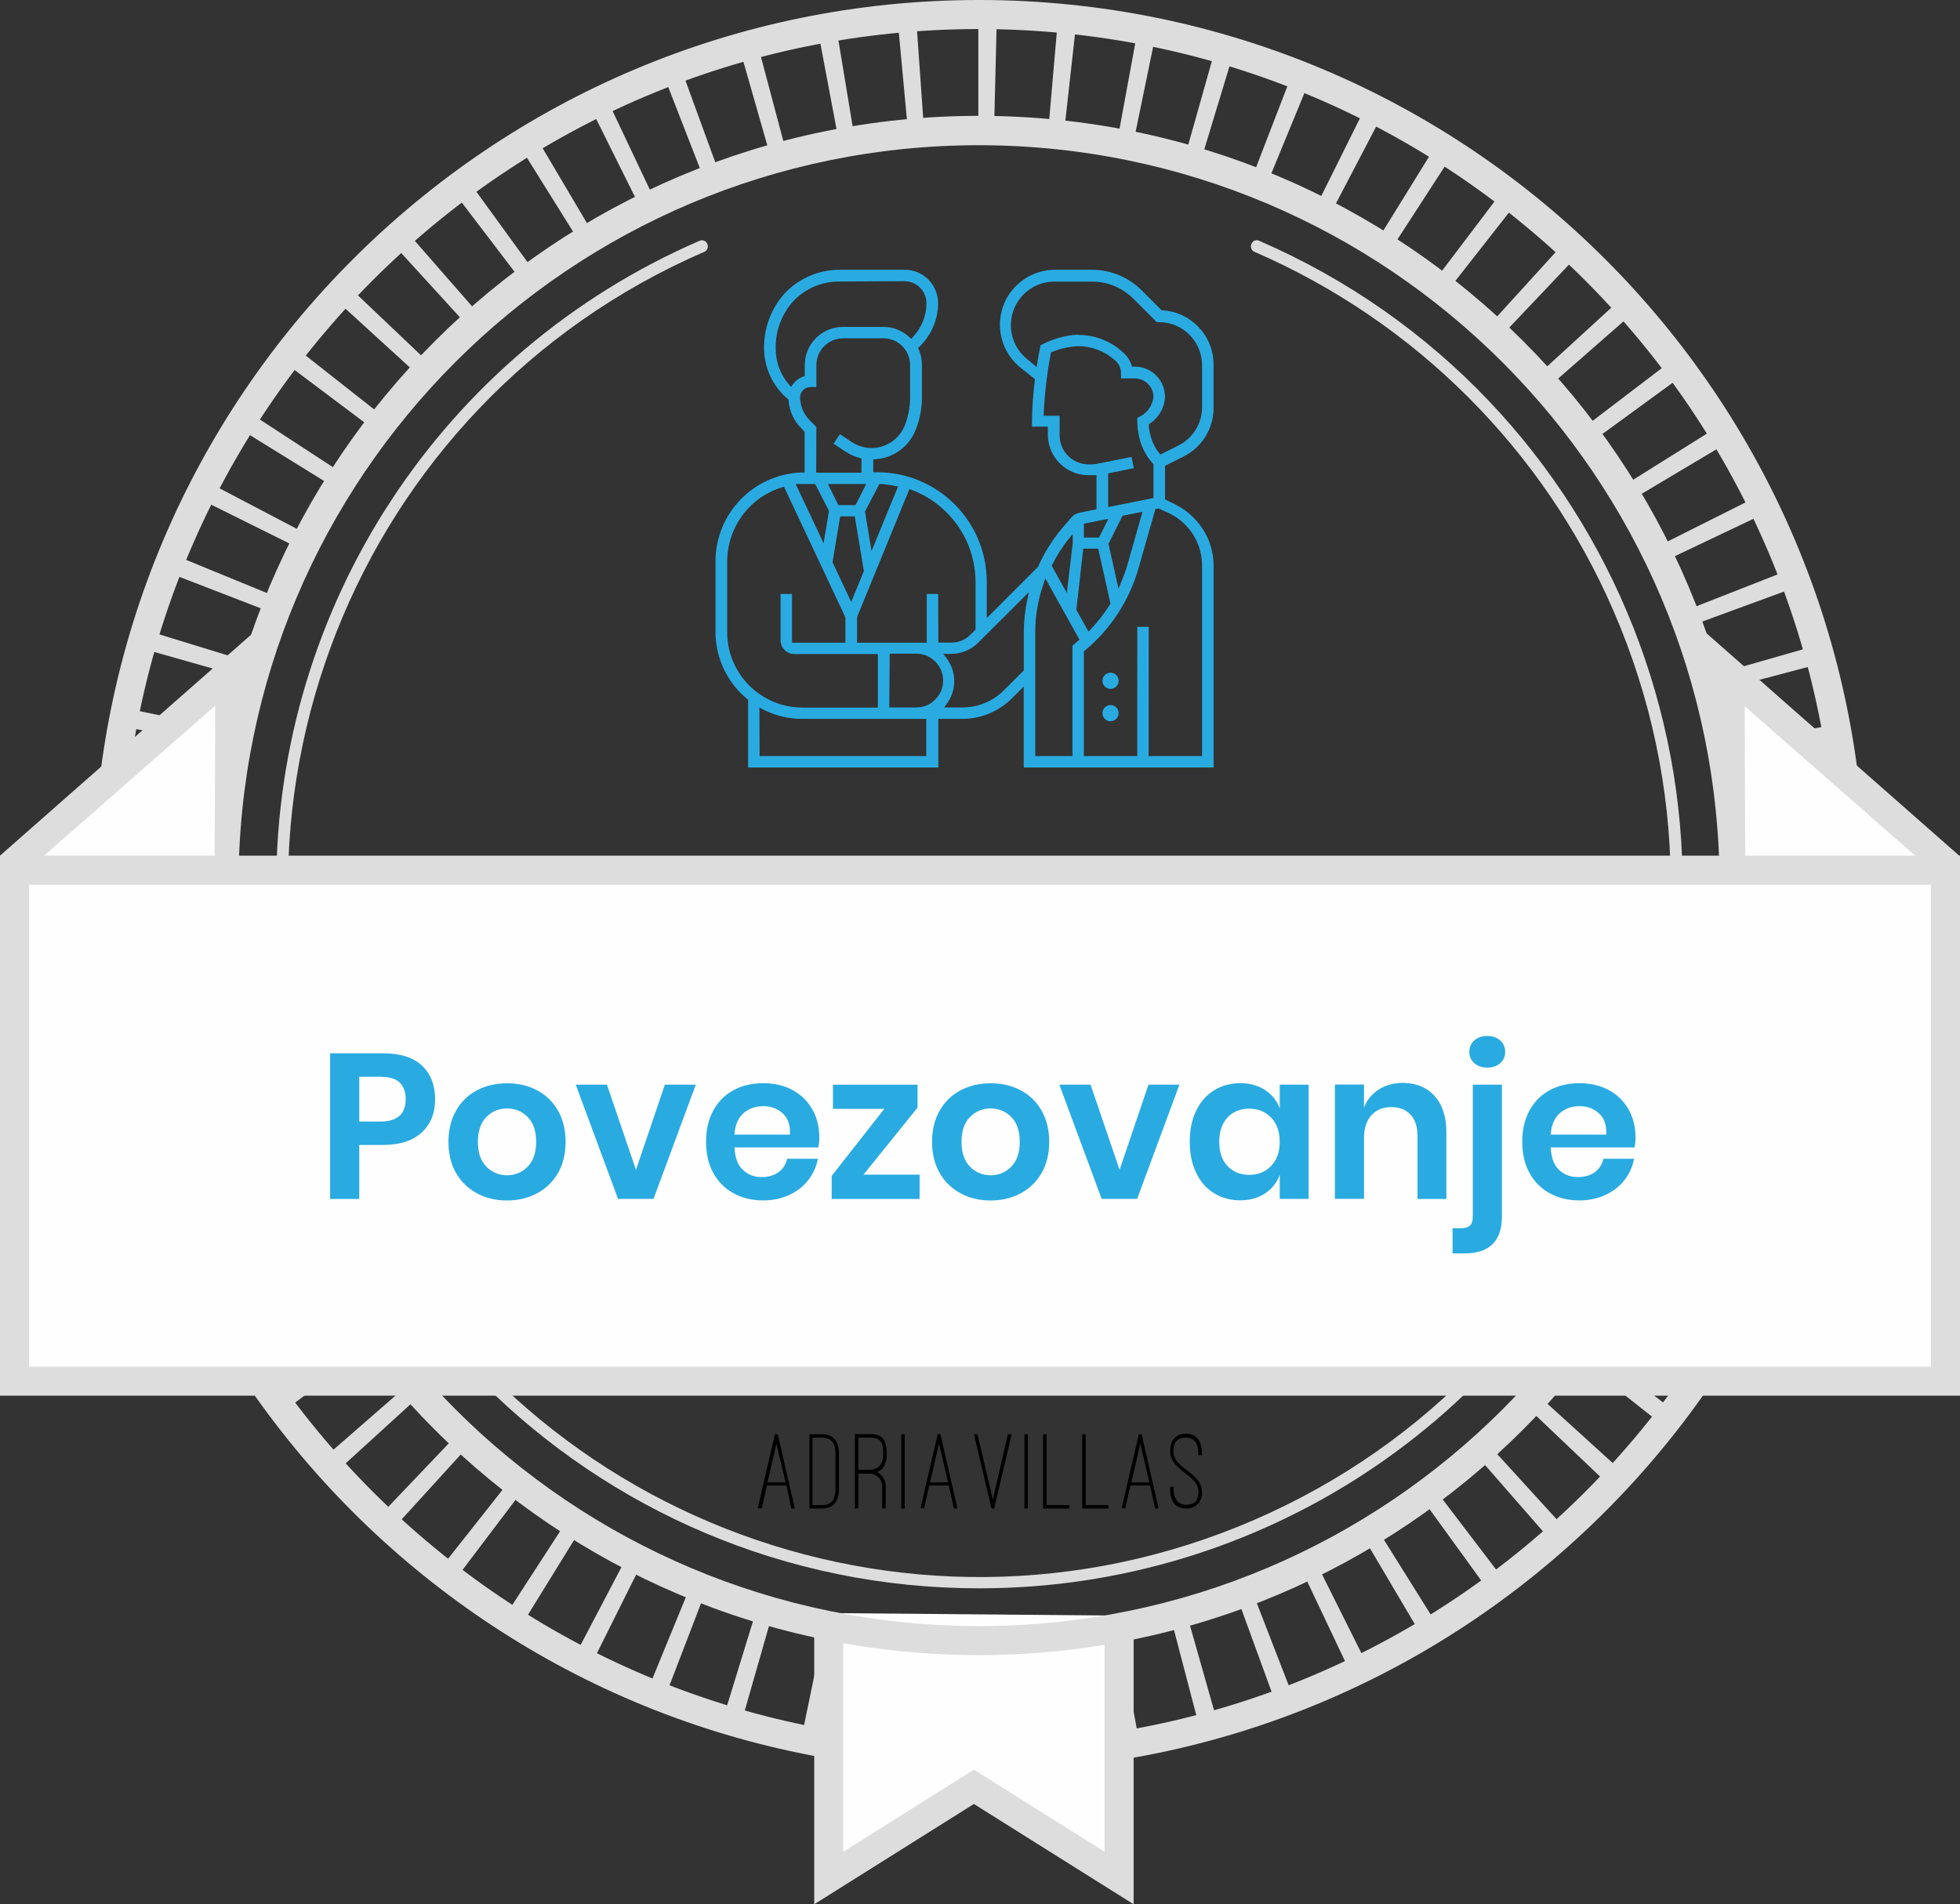 <?xml version="1.0" encoding="utf-8"?>
<!-- Generator: Adobe Illustrator 25.0.1, SVG Export Plug-In . SVG Version: 6.00 Build 0)  -->
<svg version="1.1" id="Layer_1" xmlns="http://www.w3.org/2000/svg" xmlns:xlink="http://www.w3.org/1999/xlink" x="0px" y="0px"
	 viewBox="0 0 246.98 240" style="enable-background:new 0 0 246.98 240;" xml:space="preserve">
<rect x="0" y="0" width="246.98" height="240" fill="#333333" stroke="none"/>
<style type="text/css">
	.st0{fill:#DDDDDD;}
	.st1{fill:#FEFEFE;}
	.st2{enable-background:new    ;}
	.st3{fill:#29ABE2;}
</style>
<g id="Layer_2_1_">
	<g id="Layer_1-2">
		<path class="st0" d="M123.37,223.24c-61.65-0.01-111.62-49.98-111.61-111.63S61.74-0.01,123.39,0
			C185.03,0.01,235,49.98,235,111.62C234.93,173.24,184.99,223.17,123.37,223.24z M123.37,3.66c-59.65,0-108,48.35-108,108
			s48.35,108,108,108s108-48.35,108-108l0,0C231.33,52.03,183,3.7,123.37,3.66z"/>
		<path class="st0" d="M123.42,220.67L123.42,220.67c-0.76,0-1.52,0-2.27,0l0.27-13.17h2V220.67z M131.15,220.4l-0.91-13.14l2-0.17
			l1.21,13.12C132.71,220.28,131.93,220.35,131.15,220.4z M113.37,220.22l-2.31-0.23l1.47-13.1c0.68,0.08,1.35,0.15,2,0.21
			L113.37,220.22z M141.16,219.22l-2.14-13c0.68-0.11,1.35-0.23,2-0.36l2.41,13L141.16,219.22z M103.39,218.84
			c-0.76-0.14-1.52-0.29-2.27-0.45l2.67-12.9c0.67,0.14,1.33,0.27,2,0.39L103.39,218.84z M151,217.14l-3.34-12.75
			c0.67-0.17,1.33-0.35,2-0.54l3.6,12.68L151,217.14z M93.57,216.56l-2.24-0.66l3.87-12.6l2,0.58L93.57,216.56z M160.57,214.14
			l-4.52-12.38c0.65-0.23,1.29-0.47,1.93-0.72l4.76,12.28L160.57,214.14z M84,213.36c-0.73-0.28-1.45-0.57-2.17-0.87l5-12.18
			l1.89,0.76L84,213.36z M169.91,210.26l-5.64-11.9c0.61-0.3,1.23-0.59,1.84-0.9l5.89,11.79c-0.68,0.35-1.37,0.68-2.07,1.01H169.91z
			 M74.77,209.26c-0.7-0.34-1.39-0.7-2.07-1.06l6.12-11.66l1.83,0.93L74.77,209.26z M178.77,205.53l-6.7-11.34l1.74-1.06l7,11.2
			c-0.67,0.42-1.33,0.83-2,1.22L178.77,205.53z M66,204.37c-0.66-0.41-1.32-0.82-2-1.24l7.17-11.06c0.58,0.38,1.15,0.74,1.74,1.1
			L66,204.37z M187.23,200l-7.73-10.67c0.55-0.4,1.1-0.8,1.64-1.21l8,10.5C188.48,199.12,187.85,199.58,187.23,200z M57.67,198.67
			l-1.84-1.42L64,186.91c0.53,0.42,1.07,0.84,1.62,1.25L57.67,198.67z M195.1,193.77l-8.67-9.93c0.51-0.44,1-0.9,1.52-1.36
			l8.88,9.74L195.1,193.77z M49.93,192.24c-0.58-0.52-1.15-1.05-1.71-1.59l9.09-9.54c0.49,0.47,1,0.93,1.49,1.39L49.93,192.24z
			 M202.37,186.8l-9.55-9.08c0.47-0.5,0.94-1,1.4-1.5l9.78,8.88C203.43,185.67,202.9,186.24,202.37,186.8z M42.8,185.12
			c-0.52-0.57-1-1.15-1.55-1.74l9.93-8.66c0.44,0.51,0.9,1,1.36,1.52L42.8,185.12z M209,179.2l-10.37-8.2l1.25-1.62l10.51,8
			C209.92,178,209.45,178.59,209,179.2z M36.4,177.38c-0.47-0.61-0.93-1.24-1.38-1.86l10.67-7.73c0.39,0.55,0.8,1.1,1.21,1.64
			L36.4,177.38z M214.84,171l-11-7.19c0.37-0.57,0.73-1.15,1.09-1.73l11.2,7C215.69,169.71,215.27,170.37,214.84,171z M30.67,169.09
			c-0.41-0.67-0.81-1.33-1.2-2l11.33-6.72c0.35,0.59,0.7,1.17,1.06,1.75L30.67,169.09z M220,162.31l-11.67-6.12
			c0.32-0.6,0.63-1.21,0.94-1.83l11.73,5.88C220.66,160.94,220.31,161.63,220,162.31z M25.81,160.31c-0.35-0.69-0.68-1.39-1-2.09
			l11.9-5.64c0.29,0.62,0.59,1.23,0.89,1.83L25.81,160.31z M224.27,153.18l-12.18-5c0.26-0.63,0.52-1.27,0.77-1.91l12.23,4.73
			c-0.28,0.74-0.57,1.47-0.87,2.18H224.27z M21.69,151.11c-0.29-0.72-0.56-1.45-0.82-2.18l12.37-4.51l0.72,1.92L21.69,151.11z
			 M227.63,143.69L215,139.82c0.2-0.66,0.39-1.31,0.58-2l12.67,3.61C228.08,142.2,227.86,143,227.63,143.69z M18.48,141.56
			c-0.22-0.75-0.42-1.5-0.62-2.25L30.61,136c0.17,0.66,0.35,1.32,0.54,2L18.48,141.56z M230.14,133.93l-12.9-2.68
			c0.14-0.67,0.27-1.34,0.4-2l13,2.4C230.45,132.41,230.3,133.17,230.14,133.93z M16.14,131.75c-0.14-0.76-0.28-1.52-0.4-2.29
			l13-2.14c0.11,0.67,0.22,1.34,0.35,2L16.14,131.75z M231.73,124l-13.09-1.48c0.08-0.67,0.15-1.35,0.21-2l13.12,1.2
			C231.9,122.45,231.82,123.21,231.73,124z M14.78,121.8c-0.07-0.77-0.13-1.54-0.19-2.32l13.14-0.93c0.05,0.68,0.11,1.36,0.17,2
			L14.78,121.8z M232.4,113.96l-13.17-0.27c0-0.68,0-1.37,0-2v-0.2h13.18v0.2c0.02,0.7,0.01,1.48-0.01,2.25V113.96z M27.49,111.76
			H14.31v-0.1c0-0.74,0-1.48,0-2.21l13.17,0.25c0,0.65,0,1.3,0,2L27.49,111.76z M219,104.61c-0.05-0.68-0.11-1.35-0.17-2l13.17-1.26
			c0.07,0.77,0.13,1.54,0.19,2.32L219,104.61z M27.88,102.86l-13.12-1.19c0.07-0.77,0.15-1.54,0.23-2.31l13.1,1.47
			C28,101.5,27.94,102.18,27.88,102.86z M217.96,95.86c-0.11-0.67-0.23-1.33-0.36-2l13-2.43c0.14,0.76,0.28,1.52,0.41,2.29
			L217.96,95.86z M29.09,94.09l-13-2.39c0.14-0.77,0.29-1.53,0.45-2.29l12.9,2.67C29.33,92.75,29.21,93.42,29.09,94.09z
			 M216.09,87.17l-0.54-2l12.66-3.63c0.22,0.75,0.42,1.5,0.62,2.25L216.09,87.17z M31.09,85.47l-12.67-3.59
			c0.21-0.74,0.43-1.49,0.66-2.23l12.59,3.86C31.47,84.16,31.28,84.82,31.09,85.47z M213.46,78.72c-0.23-0.64-0.47-1.27-0.72-1.91
			L225,72c0.29,0.73,0.56,1.45,0.83,2.18L213.46,78.72z M33.9,77.07l-12.29-4.75c0.28-0.73,0.57-1.45,0.86-2.16l12.19,5
			C34.4,75.79,34.15,76.43,33.9,77.07z M210.05,70.57c-0.29-0.62-0.59-1.23-0.9-1.83l11.78-5.91c0.35,0.69,0.69,1.39,1,2.09
			L210.05,70.57z M37.48,69l-11.8-5.86c0.35-0.7,0.7-1.39,1.06-2.08l11.67,6.12C38.09,67.74,37.78,68.34,37.48,69z M205.89,62.82
			c-0.35-0.59-0.7-1.17-1.06-1.75l11.18-7c0.41,0.65,0.81,1.31,1.21,2L205.89,62.82z M41.79,61.21l-11.2-6.93
			c0.41-0.66,0.82-1.32,1.25-2l11,7.18C42.51,60.06,42.15,60.63,41.79,61.21z M201,55.37c-0.4-0.55-0.81-1.1-1.22-1.64l10.5-8
			c0.46,0.61,0.93,1.23,1.38,1.86L201,55.37z M46.8,53.9L36.28,46c0.47-0.62,0.94-1.23,1.42-1.84l10.35,8.15
			C47.63,52.81,47.21,53.36,46.8,53.9z M195.5,48.45c-0.45-0.51-0.9-1-1.36-1.52l9.72-8.9c0.53,0.58,1,1.15,1.55,1.74L195.5,48.45z
			 M52.5,47.09l-9.73-8.88c0.52-0.57,1-1.14,1.58-1.7l9.55,9.08c-0.52,0.49-0.99,0.99-1.45,1.5H52.5z M189.42,42.09l-1.5-1.4
			l8.86-9.74c0.58,0.52,1.14,1.05,1.7,1.58L189.42,42.09z M58.71,40.82l-8.88-9.73l1.73-1.55l8.67,9.92
			C59.72,39.9,59.22,40.36,58.71,40.82z M182.71,36.27L181.05,35L189,24.5c0.62,0.46,1.23,0.93,1.83,1.41L182.71,36.27z
			 M65.52,35.15l-8-10.5c0.62-0.47,1.24-0.93,1.86-1.38l7.74,10.66L65.52,35.15z M175.46,31.15L173.73,30l6.93-11.2
			c0.66,0.41,1.32,0.82,2,1.24L175.46,31.15z M72.81,30.15L65.85,19c0.66-0.41,1.32-0.82,2-1.21l6.71,11.34L72.81,30.15z
			 M167.81,26.66L166,25.7l5.86-11.79c0.7,0.34,1.39,0.69,2.07,1.05L167.81,26.66z M80.52,25.84L74.63,14l2.09-1l5.64,11.9
			c-0.61,0.31-1.23,0.61-1.83,0.92L80.52,25.84z M159.77,22.91l-1.9-0.76l4.74-12.29c0.73,0.28,1.45,0.57,2.17,0.87L159.77,22.91z
			 M88.6,22.25L83.83,10L86,9.13l4.52,12.38c-0.64,0.23-1.28,0.49-1.91,0.72L88.6,22.25z M151.42,19.92l-2-0.57L153,6.67
			c0.75,0.21,1.5,0.43,2.24,0.66L151.42,19.92z M97,19.41L93.38,6.74c0.74-0.21,1.49-0.42,2.23-0.61L99,18.87
			C98.33,19.04,97.67,19.22,97,19.41z M142.87,17.72c-0.67-0.14-1.33-0.27-2-0.39l2.39-13l2.28,0.44L142.87,17.72z M105.62,17.38
			l-2.44-12.95L105.47,4l2.15,13C106.95,17.12,106.28,17.25,105.62,17.38L105.62,17.38z M134.12,16.33l-2-0.2L133.26,3
			c0.77,0.07,1.55,0.15,2.32,0.24L134.12,16.33z M114.38,16.15L113.16,3l2.32-0.19L116.41,16C115.73,16,115.05,16.09,114.38,16.15
			L114.38,16.15z M125.28,15.75h-2V2.56h0.15h2.17L125.28,15.75z"/>
		<polygon class="st1" points="104.43,203.3 104.43,236.69 122.72,225.2 141.02,236.69 141.02,203.62 		"/>
		<polygon class="st0" points="142.85,240 122.72,227.36 102.6,240 102.6,204.72 106.26,204.72 106.26,233.38 122.72,223.04 
			139.19,233.38 139.19,204.72 142.85,204.72 		"/>
		<path class="st0" d="M123.37,208.6c-53.57,0-97-43.43-97-97s43.43-97,97-97s97,43.43,97,97v0
			C220.32,165.15,176.92,208.55,123.37,208.6z M123.37,18.3c-51.54,0-93.32,41.78-93.32,93.32s41.78,93.32,93.32,93.32
			s93.32-41.78,93.32-93.32C216.63,60.1,174.89,18.36,123.37,18.3z"/>
		<path class="st0" d="M123.37,200.18c-48.92,0-88.57-39.66-88.56-88.58c0-35.28,20.95-67.2,53.31-81.24
			c0.35-0.18,0.79-0.04,0.97,0.31c0.01,0.02,0.02,0.04,0.03,0.07c0.18,0.36,0.03,0.8-0.33,0.98c-0.02,0.01-0.03,0.02-0.05,0.02
			c-44.13,19.15-64.38,70.44-45.23,114.57s70.44,64.38,114.57,45.23s64.38-70.44,45.23-114.57c-8.79-20.27-24.96-36.44-45.23-45.23
			c-0.37-0.15-0.55-0.58-0.4-0.95c0.01-0.02,0.01-0.03,0.02-0.05c0.14-0.37,0.54-0.56,0.91-0.42c0.03,0.01,0.06,0.02,0.09,0.04
			c44.87,19.47,65.46,71.63,45.99,116.51c-14.04,32.37-45.96,53.31-81.24,53.31L123.37,200.18z"/>
		<polygon class="st1" points="29.63,109.56 29.63,98.93 33.21,81.13 1.82,109.34 		"/>
		<polygon class="st0" points="2.46,110.55 0,107.84 35.04,77 29.89,100.69 29.9,110.1 27.04,110.07 27.12,88.93 		"/>
		<polygon class="st1" points="217.34,109.64 217.34,99.01 213.76,81.21 245.15,109.42 		"/>
		<polygon class="st0" points="244.51,110.63 246.97,107.92 211.93,77.08 217.08,100.77 217.07,110.18 219.93,110.15 219.85,89.01 
					"/>
		<rect x="1.83" y="109.67" class="st1" width="243.32" height="64.41"/>
		<path class="st0" d="M247,175.9H0v-68.06h247V175.9z M3.66,172.25h239.66V111.5H3.66V172.25z"/>
		<g class="st2">
			<path class="st3" d="M45.27,144.3v6.81H41.6v-18.36h6.68c2.17,0,3.8,0.52,4.9,1.56c1.1,1.04,1.65,2.45,1.65,4.24
				c0,1.75-0.57,3.15-1.7,4.19s-2.75,1.56-4.85,1.56H45.27z M51.12,138.55c0-0.92-0.25-1.62-0.75-2.11s-1.33-0.73-2.47-0.73h-2.63
				v5.64h2.63C50.04,141.36,51.12,140.42,51.12,138.55z"/>
			<path class="st3" d="M67.67,137.41c1.12,0.59,2,1.44,2.64,2.56c0.64,1.12,0.96,2.43,0.96,3.94s-0.32,2.82-0.96,3.93
				c-0.64,1.11-1.52,1.96-2.64,2.56c-1.12,0.6-2.38,0.9-3.78,0.9c-1.4,0-2.67-0.3-3.78-0.9c-1.12-0.6-2-1.45-2.64-2.56
				c-0.64-1.11-0.96-2.42-0.96-3.93s0.32-2.82,0.96-3.94c0.64-1.12,1.52-1.97,2.64-2.56c1.12-0.59,2.38-0.88,3.78-0.88
				C65.29,136.52,66.55,136.82,67.67,137.41z M61.29,140.78c-0.71,0.72-1.07,1.76-1.07,3.13s0.36,2.41,1.07,3.13
				c0.71,0.72,1.58,1.08,2.6,1.08s1.89-0.36,2.6-1.08c0.71-0.72,1.07-1.76,1.07-3.13s-0.36-2.41-1.07-3.13
				c-0.71-0.72-1.58-1.08-2.6-1.08S62,140.06,61.29,140.78z"/>
			<path class="st3" d="M80.14,147.44l3.64-10.74h3.9l-5.33,14.4h-4.47l-5.33-14.4h3.93L80.14,147.44z"/>
			<path class="st3" d="M103.12,144.61H92.56c0.05,1.28,0.4,2.23,1.04,2.83c0.64,0.61,1.44,0.91,2.39,0.91
				c0.85,0,1.56-0.21,2.12-0.62c0.56-0.42,0.92-0.98,1.08-1.69h3.87c-0.19,1.01-0.6,1.91-1.22,2.7c-0.62,0.8-1.43,1.42-2.41,1.87
				c-0.98,0.45-2.07,0.68-3.26,0.68c-1.4,0-2.65-0.3-3.74-0.9c-1.09-0.6-1.94-1.45-2.55-2.56c-0.61-1.11-0.91-2.42-0.91-3.93
				s0.3-2.82,0.91-3.94c0.61-1.12,1.46-1.97,2.55-2.56c1.09-0.59,2.34-0.88,3.74-0.88c1.42,0,2.67,0.29,3.73,0.88
				c1.07,0.59,1.89,1.4,2.47,2.43c0.58,1.03,0.87,2.21,0.87,3.52C103.25,143.73,103.21,144.14,103.12,144.61z M98.63,140.32
				c-0.67-0.61-1.49-0.91-2.46-0.91c-0.99,0-1.82,0.3-2.5,0.91c-0.68,0.61-1.05,1.5-1.12,2.68h6.99
				C99.61,141.82,99.3,140.93,98.63,140.32z"/>
			<path class="st3" d="M108.81,148.04h7.07v3.07h-11.08v-2.91l6.63-8.45h-6.47v-3.04h10.66v2.89L108.81,148.04z"/>
			<path class="st3" d="M128.61,137.41c1.12,0.59,2,1.44,2.64,2.56c0.64,1.12,0.96,2.43,0.96,3.94s-0.32,2.82-0.96,3.93
				c-0.64,1.11-1.52,1.96-2.64,2.56c-1.12,0.6-2.38,0.9-3.78,0.9c-1.4,0-2.67-0.3-3.78-0.9c-1.12-0.6-2-1.45-2.64-2.56
				c-0.64-1.11-0.96-2.42-0.96-3.93s0.32-2.82,0.96-3.94c0.64-1.12,1.52-1.97,2.64-2.56c1.12-0.59,2.38-0.88,3.78-0.88
				C126.23,136.52,127.49,136.82,128.61,137.41z M122.23,140.78c-0.71,0.72-1.07,1.76-1.07,3.13s0.36,2.41,1.07,3.13
				c0.71,0.72,1.58,1.08,2.6,1.08c1.02,0,1.89-0.36,2.6-1.08c0.71-0.72,1.07-1.76,1.07-3.13s-0.36-2.41-1.07-3.13
				c-0.71-0.72-1.58-1.08-2.6-1.08C123.81,139.7,122.94,140.06,122.23,140.78z"/>
			<path class="st3" d="M141.08,147.44l3.64-10.74h3.9l-5.33,14.4h-4.47l-5.33-14.4h3.93L141.08,147.44z"/>
			<path class="st3" d="M159.41,137.38c0.87,0.57,1.48,1.34,1.85,2.31v-2.99h3.64v14.4h-3.64v-3.02c-0.36,0.97-0.98,1.75-1.85,2.33
				c-0.87,0.58-1.91,0.87-3.12,0.87s-2.31-0.29-3.28-0.88c-0.97-0.59-1.73-1.44-2.27-2.56c-0.55-1.12-0.82-2.43-0.82-3.94
				s0.27-2.82,0.82-3.94c0.54-1.12,1.3-1.97,2.27-2.56c0.97-0.59,2.06-0.88,3.28-0.88S158.54,136.81,159.41,137.38z M154.68,140.84
				c-0.69,0.75-1.04,1.77-1.04,3.07s0.35,2.32,1.04,3.05c0.69,0.74,1.61,1.11,2.76,1.11c1.11,0,2.02-0.38,2.74-1.13
				s1.08-1.76,1.08-3.03c0-1.28-0.36-2.3-1.08-3.05s-1.63-1.13-2.74-1.13C156.29,139.72,155.37,140.1,154.68,140.84z"/>
			<path class="st3" d="M180.78,138.14c0.99,1.09,1.48,2.63,1.48,4.6v8.37h-3.64v-7.96c0-1.14-0.29-2.03-0.88-2.67
				c-0.59-0.63-1.4-0.95-2.42-0.95c-1.04,0-1.87,0.34-2.5,1.01c-0.62,0.68-0.94,1.65-0.94,2.91v7.64h-3.67v-14.4h3.67v2.89
				c0.38-0.97,1.01-1.73,1.88-2.28s1.89-0.82,3.03-0.82C178.47,136.5,179.79,137.04,180.78,138.14z"/>
			<path class="st3" d="M183.04,154.8h1.04c0.54,0,0.92-0.11,1.16-0.34c0.23-0.22,0.35-0.62,0.35-1.17v-16.59h3.67v16.59
				c0,3.12-1.57,4.68-4.71,4.68h-1.51V154.8z M185.77,133.99c-0.42-0.37-0.62-0.84-0.62-1.42c0-0.59,0.21-1.07,0.62-1.44
				c0.42-0.37,0.96-0.56,1.64-0.56c0.68,0,1.22,0.19,1.64,0.57s0.62,0.86,0.62,1.43s-0.21,1.04-0.62,1.42
				c-0.42,0.37-0.96,0.56-1.64,0.56C186.73,134.55,186.19,134.36,185.77,133.99z"/>
			<path class="st3" d="M205.97,144.61h-10.56c0.05,1.28,0.4,2.23,1.04,2.83c0.64,0.61,1.44,0.91,2.39,0.91
				c0.85,0,1.56-0.21,2.12-0.62s0.92-0.98,1.08-1.69h3.87c-0.19,1.01-0.6,1.91-1.22,2.7c-0.62,0.8-1.43,1.42-2.41,1.87
				c-0.98,0.45-2.07,0.68-3.26,0.68c-1.4,0-2.65-0.3-3.74-0.9c-1.09-0.6-1.94-1.45-2.55-2.56c-0.61-1.11-0.91-2.42-0.91-3.93
				s0.3-2.82,0.91-3.94c0.61-1.12,1.46-1.97,2.55-2.56c1.09-0.59,2.34-0.88,3.74-0.88c1.42,0,2.66,0.29,3.73,0.88
				c1.07,0.59,1.89,1.4,2.47,2.43c0.58,1.03,0.87,2.21,0.87,3.52C206.1,143.73,206.06,144.14,205.97,144.61z M201.49,140.32
				c-0.67-0.61-1.49-0.91-2.46-0.91c-0.99,0-1.82,0.3-2.5,0.91c-0.68,0.61-1.05,1.5-1.12,2.68h6.99
				C202.46,141.82,202.16,140.93,201.49,140.32z"/>
		</g>
		<path d="M118.33,181.94l1.14,4.89h-2.27L118.33,181.94z M120.2,190.12h0.45l-2.14-9.36h-0.35l-1.42,6.07l0,0l-0.73,3.25h0.44
			l0.64-2.86h2.47L120.2,190.12z M114,180.76h-0.43v9.36H114L114,180.76z M108.17,181.19h1.53c1.24,0,1.6,0.58,1.6,2
			s-0.64,2.06-1.88,2.06h-1.25V181.19z M111.62,187.51c0.03-0.61-0.19-1.21-0.63-1.65c-0.14-0.14-0.3-0.25-0.47-0.34
			c0.25-0.1,0.49-0.25,0.69-0.43c0.39-0.54,0.57-1.2,0.52-1.86c0-1.71-0.53-2.49-2-2.49h-2v9.37h0.43v-4.38h1.25
			c0.89-0.08,1.67,0.57,1.75,1.45c0.01,0.11,0.01,0.22,0,0.33v2.6h0.45L111.62,187.51z M103.55,181.19c1.21,0,1.73,0.65,1.73,2.1
			v4.3c0,1.45-0.52,2.1-1.73,2.1h-1.17v-8.5L103.55,181.19z M103.55,190.12c1.49,0,2.17-0.86,2.17-2.53v-4.3
			c0-1.67-0.68-2.53-2.17-2.53H102v9.36H103.55z M97.83,181.94l1.17,4.89h-2.29L97.83,181.94z M99.71,190.12h0.45L98,180.76h-0.35
			l-1.42,6.07l0,0l-0.74,3.25H96l0.64-2.86h2.47L99.71,190.12z"/>
		<path d="M147.45,187.64c0,1.65,0.67,2.47,2,2.47c1.03,0.08,1.93-0.69,2.01-1.72c0.01-0.14,0.01-0.28-0.01-0.41
			c0-2.4-3.59-2.85-3.59-5.07c0-1.21,0.57-1.72,1.57-1.72s1.57,0.64,1.57,2v0.22h0.45v-0.22c0-1.61-0.7-2.49-2-2.49s-2,0.81-2,2.21
			c0,2.42,3.57,3,3.57,5.07c0,1.24-0.57,1.66-1.57,1.66c-0.36,0.02-0.72-0.1-1-0.34c-0.42-0.46-0.62-1.08-0.55-1.7v-0.21h-0.43
			L147.45,187.64z M143.69,181.94l1.14,4.89h-2.26L143.69,181.94z M145.57,190.12H146l-2.14-9.36h-0.35l-1.42,6.07l0,0l-0.74,3.25
			h0.45l0.64-2.86h2.47L145.57,190.12z M139.67,189.69h-2.86v-8.93h-0.44v9.36h3.3V189.69z M134.75,189.69h-2.87v-8.93h-0.44v9.36
			h3.31V189.69z M129.52,180.76h-0.43v9.36h0.43V180.76z M123.17,180.76h-0.44l2.21,9.37h0.33l2.21-9.37H127l-1.89,8.24
			L123.17,180.76z"/>
		<path class="st3" d="M129,96.73V86.52L127.53,88c-1.67,1.67-3.93,2.61-6.29,2.6h-3v6.13H94.27v-8.54l-0.11-0.09
			c-2.52-2.07-3.99-5.16-4-8.43v-8.89c-0.01-6.09,4.85-11.08,10.94-11.23h0.29v-5.13L101,54c-0.95-0.93-1.53-2.18-1.63-3.51v-0.12
			l-0.09-0.08c-1.9-1.59-3-3.94-3-6.42c-0.03-2.61,0.94-5.12,2.72-7.03c1.79-1.81,4.22-2.83,6.76-2.84H114
			c2.32-0.01,4.2,1.87,4.21,4.19c0,0,0,0.01,0,0.01c0,2.08-0.86,4.07-2.37,5.51l-0.16,0.14l0.09,0.19c0.26,0.6,0.4,1.25,0.4,1.91
			v4.16c0,1.39-0.27,2.78-0.79,4.07c-0.83,2.11-2.8,3.55-5.06,3.7h-0.28v1.64h0.49c7.62-0.01,13.8,6.17,13.81,13.79
			c0,0.01,0,0.01,0,0.02v4.58l6.46-6.47l0,0c0.77-1.74,1.78-3.36,3-4.82l1.23-1.43c0.26-0.3,0.61-0.5,1-0.57l2.14-0.43v-4.3h-0.32
			h-0.19h-0.22h-0.28c-2.83,0-5.12-2.29-5.12-5.12v-1h-2v-0.72c0.02-1.71,0.15-3.41,0.36-5.11v-0.17l-1.87-1.49
			c-2.95-2.43-3.38-6.8-0.95-9.75c1.3-1.58,3.24-2.51,5.29-2.53h4.71c2.36-0.01,4.62,0.93,6.29,2.6l2.51,2.51h0.11
			c3.64,0.22,6.46,3.25,6.43,6.89v5.41c0.01,2.6-1.46,4.97-3.78,6.13l-2.34,1.17v4.22l1.29,0.64c1.68,0.84,3.05,2.19,3.91,3.86
			c0.61,1.21,0.93,2.55,0.93,3.91v25.39H129z M144.74,95.29h6.73v-24c0.01-2.76-1.54-5.28-4-6.53L146,64.08l-0.41,0.08l-2.1,7.37
			c-1.15,4.1-3.52,7.75-6.8,10.47l-0.11,0.09v13.2h6.73V79h1.44L144.74,95.29z M131.51,73.54c-0.7,1.98-1.06,4.06-1.06,6.16v15.59
			h4.69V81.36l0.27-0.21l0.26-0.23l0.35-0.3l-4.29-7.72L131.51,73.54z M95.72,95.29h21V90.6h-15.6c-1.74,0.01-3.45-0.4-5-1.2
			l-0.43-0.23L95.72,95.29z M98.54,61.42c-1,0.31-1.95,0.77-2.81,1.38c-2.58,1.85-4.1,4.83-4.1,8v8.89
			c0.01,5.24,4.25,9.48,9.49,9.49h9.5v-6.75H100.1c-0.96,0-1.74-0.78-1.74-1.74v-5.83h1.44V81h6.73v-3.2l-7.74-16.46L98.54,61.42z
			 M112.06,89.16h3.5c0.86-0.01,1.69-0.37,2.28-1c0.63-0.6,0.99-1.43,1-2.3c0.05-1.87-1.43-3.43-3.3-3.48c-0.02,0-0.04,0-0.06,0
			h-3.37L112.06,89.16z M119.24,82.91c0.64,0.83,1,1.85,1,2.9c0.02,1.03-0.31,2.04-0.93,2.87l-0.35,0.48h2.28
			c1.97,0.01,3.87-0.76,5.26-2.16l2.51-2.5v-4.8c0-1.37,0.15-2.73,0.43-4.07l0.21-1L123.26,81c-0.9,0.9-2.12,1.41-3.4,1.41h-1
			L119.24,82.91z M118.24,80.99h1.67c0.89,0,1.75-0.36,2.38-1l0.64-0.63v-6c0-3.59-1.56-7.01-4.28-9.36
			c-1.11-0.98-2.39-1.74-3.78-2.26l-0.27-0.11L108,77.77V81h8.78v-6.14h1.44L118.24,80.99z M135.63,76.86l1.53,2.75l0.28-0.29
			c0.91-0.96,1.72-2.02,2.43-3.14l0.06-0.11l-1.54-6.92h-1.89L135.63,76.86z M104.91,70.86l2.35,5l1.6-3.89l-1.15-6.89h-1.84
			L104.91,70.86z M134.6,68c-0.77,0.98-1.44,2.03-2,3.15l-0.08,0.14l1.91,3.44l0.75-6.31v-1.11L134.6,68z M141.45,65l-1.77,3.54
			l1.26,5.65l0.36-0.88c0.3-0.7,0.56-1.42,0.77-2.15l1.9-6.66L141.45,65z M109,64.46l0.82,5l3.35-8.15l-0.36-0.06
			c-0.6-0.13-1.2-0.22-1.81-0.25h-0.19L109,64.46z M101.43,61c-0.17,0-0.33,0-0.5,0h-0.24h-0.43l3.52,7.47l0.68-4.08L102.72,61
			H101.43z M136.58,66v1.75h1.91l1.18-2.37L136.58,66z M139.64,59.66v4.25l5.71-1.14V58.5l-0.08-0.08c-0.81-0.9-1.39-1.99-1.68-3.16
			c-0.18-0.7-0.27-1.42-0.28-2.15v-0.45l0.4-0.2c0.93-0.49,1.54-1.42,1.64-2.46c-0.02-1.28-1.07-2.31-2.35-2.3h-1.74V47
			c-0.01-0.63-0.3-1.23-0.8-1.62c-1.27-1.13-2.91-1.76-4.61-1.75c-1.14,0.05-2.25,0.3-3.3,0.74l-0.15,0.06v0.16
			c-0.47,2.48-0.76,4.98-0.88,7.5v0.31h2v2.46c-0.01,2.02,1.63,3.66,3.65,3.67c0.01,0,0.02,0,0.03,0h0.28
			c0.24,0,0.48-0.02,0.72-0.07l4.38-0.87l0.29,1.41L139.64,59.66z M105.64,63.66h2.17l1.34-2.66h-4.82L105.64,63.66z M102.85,59.58
			h5.7v-1.81l-0.22-0.06c-0.64-0.16-1.24-0.43-1.79-0.79l-1.5-1l0.8-1.2l1.5,1c2.07,1.37,4.86,0.81,6.24-1.27
			c0.17-0.25,0.31-0.52,0.42-0.8c0.45-1.13,0.68-2.33,0.68-3.54V46c0-1.86-1.5-3.36-3.36-3.36l0,0h-5.11
			c-1.85,0.02-3.33,1.51-3.34,3.36v2.77h-0.72c-0.7,0-1.28,0.53-1.33,1.23c-0.01,1.12,0.44,2.2,1.23,3l0.82,0.81L102.85,59.58z
			 M135.85,42.21c2.05-0.01,4.03,0.74,5.56,2.11c0.54,0.44,0.95,1.02,1.17,1.68l0.06,0.21H143c2.09-0.01,3.79,1.69,3.8,3.78
			c0,0,0,0.01,0,0.01c-0.05,1.36-0.76,2.62-1.9,3.37l-0.14,0.1v0.17c0.03,0.42,0.1,0.83,0.21,1.24c0.2,0.81,0.57,1.56,1.09,2.21
			l0.15,0.2l2.26-1.13c1.84-0.91,3.01-2.79,3-4.84V46c-0.01-2.98-2.43-5.4-5.41-5.4h-0.29l-2.93-2.93c-1.39-1.4-3.29-2.19-5.27-2.18
			h-4.71c-3.03,0-5.49,2.47-5.48,5.5c0,1.66,0.76,3.23,2.05,4.27l1.2,1l0.08-0.51c0.1-0.61,0.21-1.24,0.34-1.89l0.07-0.35l0.32-0.15
			c1.38-0.7,2.88-1.1,4.42-1.19L135.85,42.21z M105.75,35.48c-2.13,0-4.17,0.84-5.67,2.35c-1.55,1.66-2.39,3.85-2.33,6.12
			c-0.01,1.66,0.59,3.27,1.68,4.53l0.24,0.29l0.23-0.31c0.33-0.46,0.78-0.81,1.31-1l0.2-0.07V46c0.01-2.65,2.16-4.8,4.81-4.8h5.11
			c1.22,0,2.38,0.47,3.27,1.3l0.22,0.21l0.2-0.22c1.09-1.14,1.71-2.66,1.72-4.24c0.02-1.53-1.2-2.79-2.73-2.81c0,0-0.01,0-0.01,0
			L105.75,35.48z"/>
		<circle class="st3" cx="139.94" cy="89.88" r="1.02"/>
		<circle class="st3" cx="139.94" cy="89.88" r="0.72"/>
		<circle class="st3" cx="139.94" cy="85.8" r="1.02"/>
		<circle class="st3" cx="139.94" cy="85.8" r="0.72"/>
	</g>
</g>
</svg>

